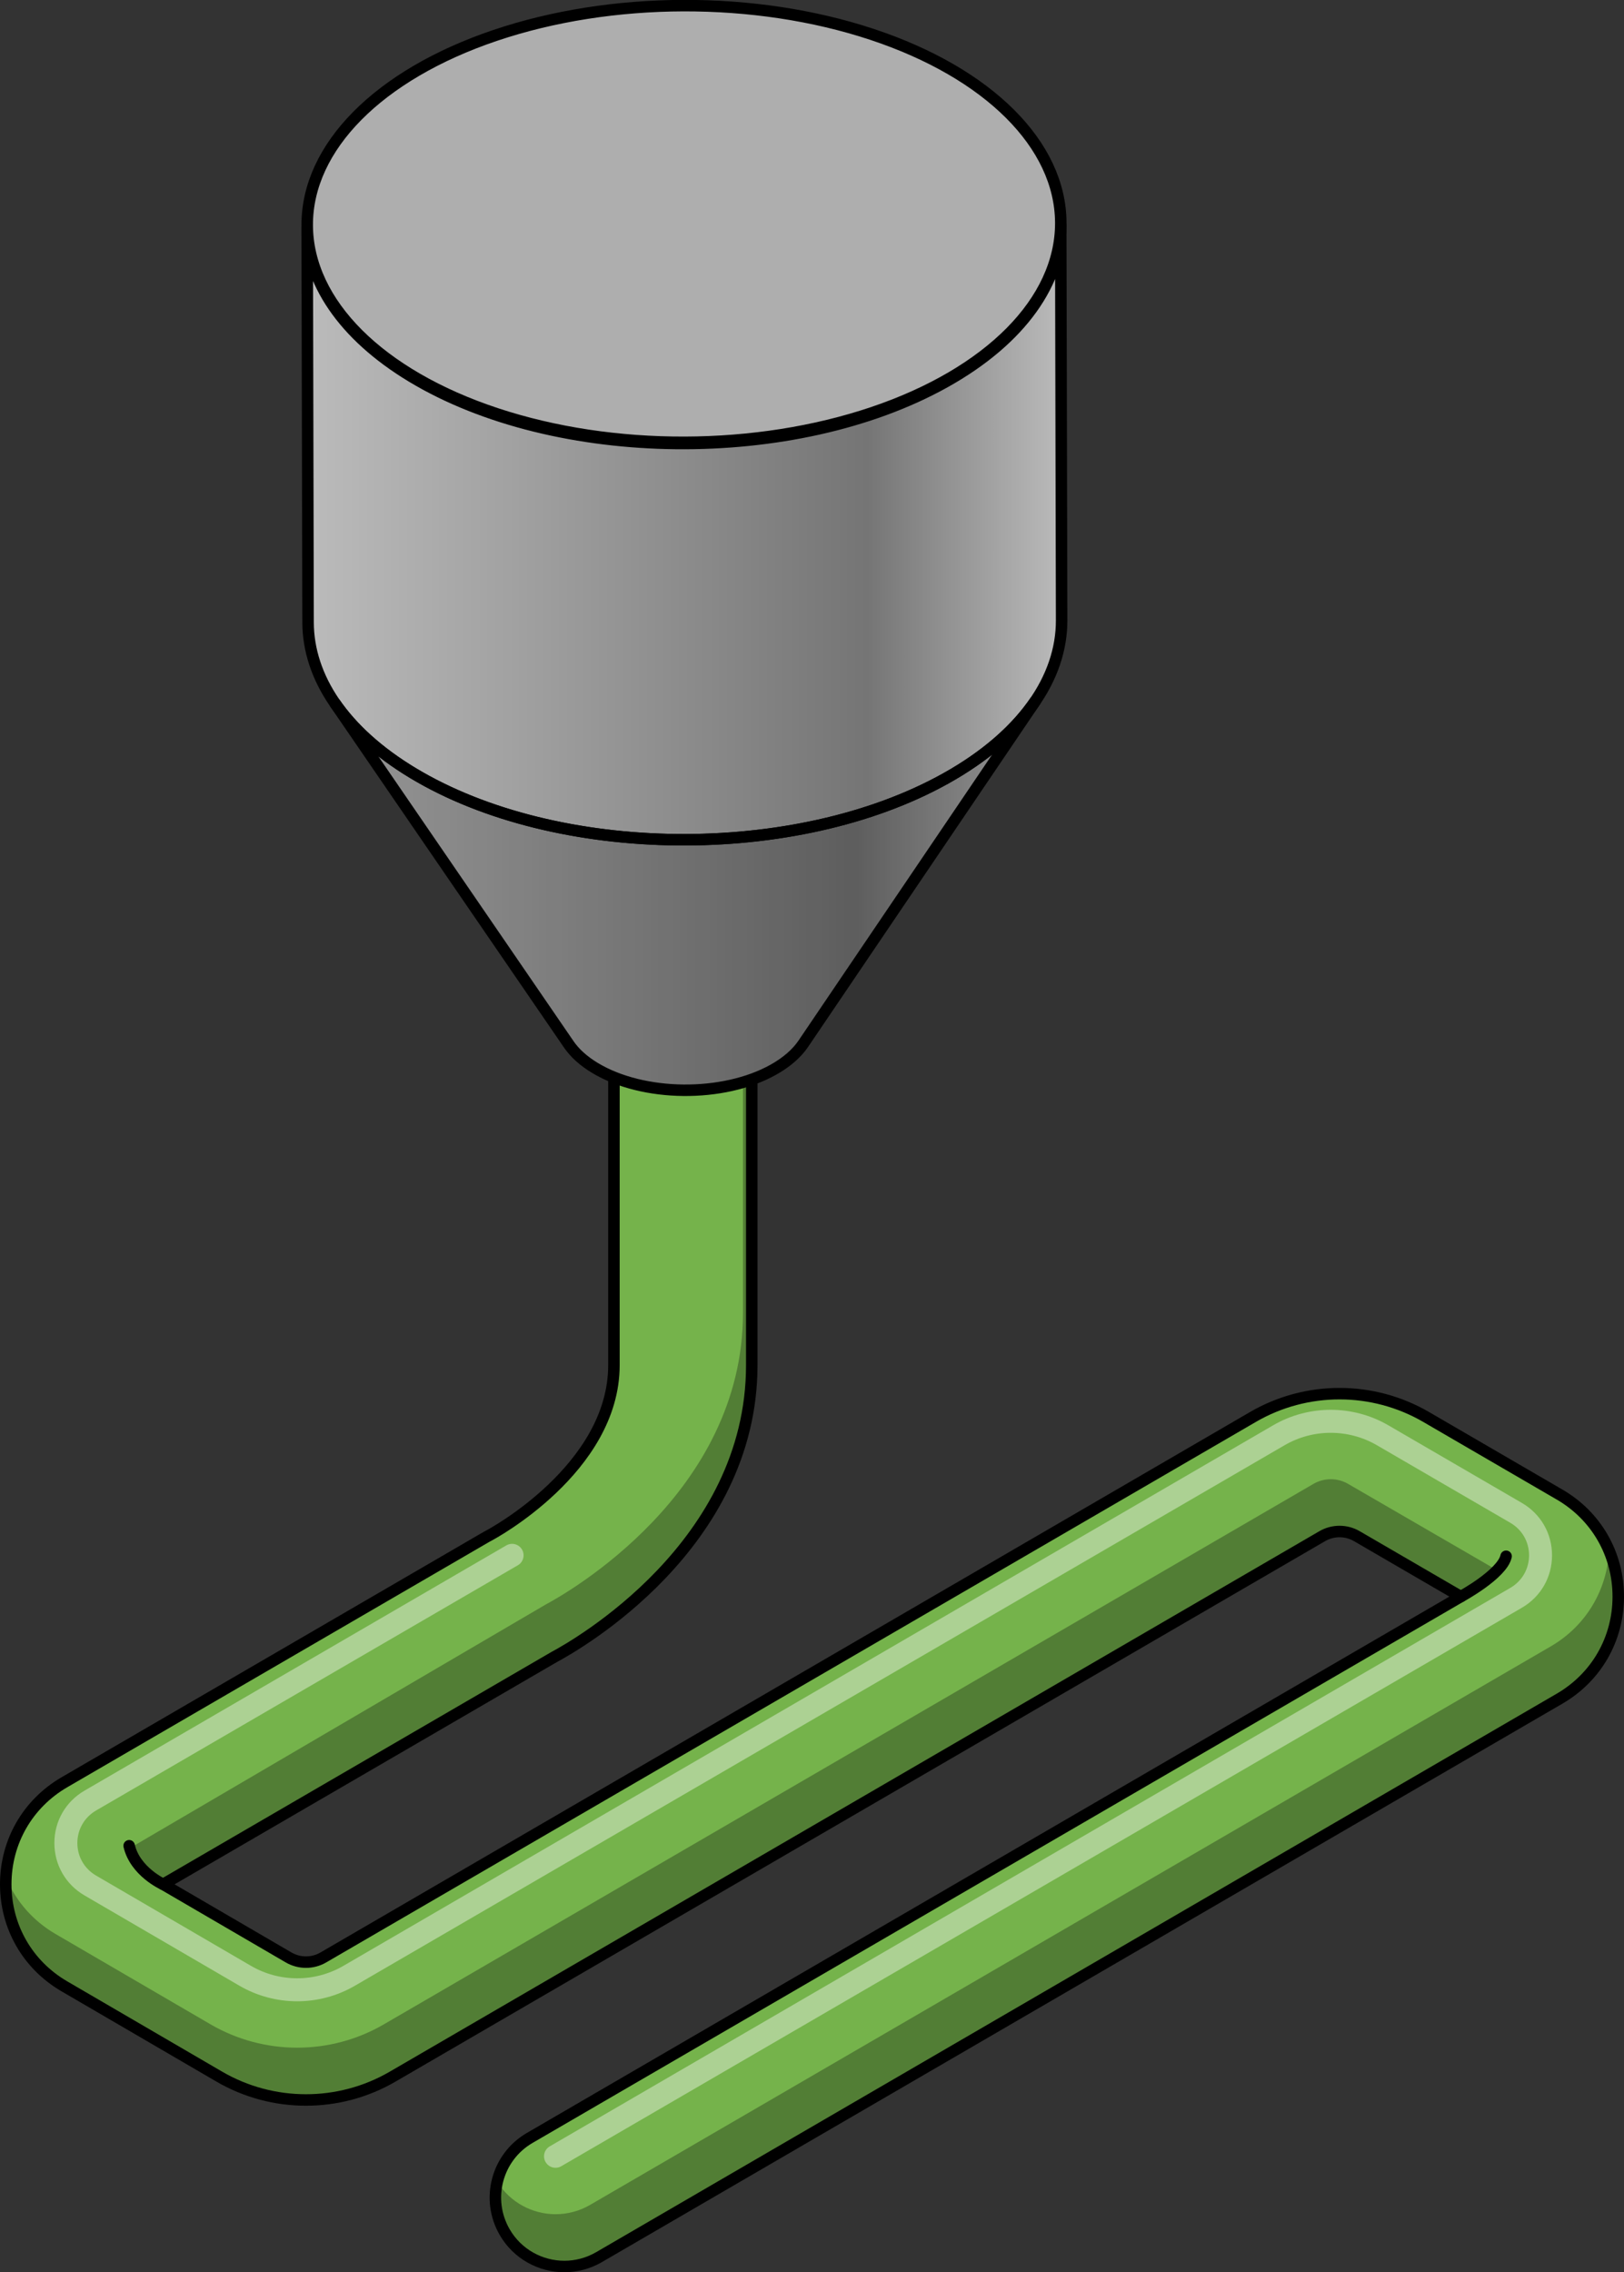 <?xml version="1.0" encoding="utf-8"?>
<!-- Generator: Adobe Illustrator 22.0.0, SVG Export Plug-In . SVG Version: 6.00 Build 0)  -->
<svg version="1.1" id="Layer_1" xmlns="http://www.w3.org/2000/svg" xmlns:xlink="http://www.w3.org/1999/xlink" x="0px" y="0px"
	 width="141.39px" height="197.742px" viewBox="0 0 141.39 197.742" enable-background="new 0 0 141.39 197.742"
	 xml:space="preserve">
<rect x="0" y="0" width="141.39" height="197.742" fill="#333333" stroke="none"/>
<g>
	<g>
		<path id="changecolor_10_" fill="#75B34B" d="M49.136,197.242c-2.067,0-4.079-1.069-5.193-2.986
			c-1.665-2.865-0.692-6.537,2.173-8.202l81.065-47.11l-9.051-5.26c-0.929-0.54-2.083-0.54-3.011,0l-80.945,47.04
			c-4.654,2.704-10.434,2.702-15.085-0.008l-13.487-7.858c-3.195-1.861-5.103-5.182-5.102-8.881c0.001-3.7,1.912-7.02,5.111-8.879
			l36.725-21.342c0.092-0.054,0.186-0.104,0.281-0.153c0.085-0.045,10.834-5.774,10.834-14.804V69.08c0-3.313,2.687-6,6-6
			c3.314,0,6,2.687,6,6v49.719c0,15.707-15.266,24.365-17.191,25.394l-34.054,19.789l10.924,6.365
			c0.93,0.542,2.084,0.542,3.015,0.002l80.945-47.04c4.648-2.702,10.422-2.7,15.07,0l11.619,6.752
			c3.201,1.859,5.112,5.181,5.112,8.883s-1.911,7.023-5.112,8.883l-83.632,48.603C51.197,196.98,50.159,197.242,49.136,197.242z"/>
		<g opacity="0.3">
			<path d="M118.13,133.683l9.051,5.26l3.168-2.288l-12.983-7.522c-0.929-0.54-2.083-0.54-3.011,0l-80.945,47.04
				c-4.654,2.704-10.434,2.702-15.085-0.008l-13.487-7.858c-1.977-1.152-3.458-2.864-4.301-4.877
				c-0.01,0.183-0.035,0.361-0.035,0.546c-0.001,3.699,1.906,7.02,5.102,8.881l13.487,7.858c4.651,2.71,10.431,2.712,15.085,0.008
				l80.945-47.04C116.047,133.143,117.201,133.143,118.13,133.683z"/>
			<path d="M64.686,114.248c0,15.707-15.266,24.365-17.191,25.394l-36.194,21.192c0,0,0.387,0.859,1.116,1.85
				c0.729,0.992,1.789,1.298,1.789,1.298l34.054-19.789c1.925-1.028,17.191-9.687,17.191-25.394V69.08
				c0-1.063-0.279-2.06-0.765-2.927V114.248z"/>
			<path d="M140.09,134.942c-0.181,3.478-2.036,6.568-5.077,8.334L51.38,191.878c-0.948,0.552-1.986,0.813-3.009,0.813
				c-2.002,0-3.945-1.011-5.077-2.815c-0.336,1.438-0.152,3.001,0.649,4.379c1.114,1.917,3.125,2.986,5.193,2.986
				c1.023,0,2.061-0.262,3.009-0.813l83.632-48.603c3.201-1.859,5.112-5.181,5.112-8.883
				C140.89,137.533,140.609,136.181,140.09,134.942z"/>
		</g>
		<path fill="none" stroke="#000000" stroke-linecap="round" stroke-linejoin="round" stroke-miterlimit="10" d="M49.136,197.242
			c-2.067,0-4.079-1.069-5.193-2.986c-1.665-2.865-0.692-6.537,2.173-8.202l81.065-47.11l-9.051-5.26
			c-0.929-0.54-2.083-0.54-3.011,0l-80.945,47.04c-4.654,2.704-10.434,2.702-15.085-0.008l-13.487-7.858
			c-3.195-1.861-5.103-5.182-5.102-8.881c0.001-3.7,1.912-7.02,5.111-8.879l36.725-21.342c0.092-0.054,0.186-0.104,0.281-0.153
			c0.085-0.045,10.834-5.774,10.834-14.804V69.08c0-3.313,2.687-6,6-6c3.314,0,6,2.687,6,6v49.719
			c0,15.707-15.266,24.365-17.191,25.394l-34.054,19.789l10.924,6.365c0.93,0.542,2.084,0.542,3.015,0.002l80.945-47.04
			c4.648-2.702,10.422-2.7,15.07,0l11.619,6.752c3.201,1.859,5.112,5.181,5.112,8.883s-1.911,7.023-5.112,8.883l-83.632,48.603
			C51.197,196.98,50.159,197.242,49.136,197.242z"/>
		<path opacity="0.4" fill="#FFFFFF" d="M48.366,188.65c-0.345,0-0.68-0.178-0.866-0.497c-0.277-0.478-0.115-1.09,0.362-1.367
			l83.633-48.602c1.02-0.594,1.629-1.652,1.629-2.832c0-1.18-0.609-2.237-1.629-2.83l-11.619-6.752
			c-2.479-1.439-5.558-1.441-8.036,0l-80.945,47.04c-3.104,1.804-6.956,1.8-10.056-0.006l-13.486-7.857
			c-1.641-0.957-2.62-2.662-2.619-4.561c0.001-1.899,0.982-3.603,2.624-4.557l36.723-21.341c0.477-0.278,1.09-0.116,1.367,0.362
			c0.277,0.477,0.115,1.089-0.362,1.366L8.364,157.558c-1.019,0.593-1.628,1.65-1.629,2.829c-0.001,1.179,0.607,2.237,1.625,2.831
			l13.486,7.857c2.479,1.445,5.562,1.447,8.044,0.006l80.945-47.04c3.098-1.804,6.948-1.802,10.046,0l11.619,6.752
			c1.643,0.954,2.624,2.658,2.624,4.559c0,1.9-0.98,3.605-2.624,4.561l-83.633,48.602C48.709,188.606,48.537,188.65,48.366,188.65z"
			/>
		<path fill="none" stroke="#000000" stroke-linecap="round" stroke-linejoin="round" stroke-miterlimit="10" d="M14.206,163.981
			c0,0-2.44-1.097-2.962-3.356"/>
		<path fill="none" stroke="#000000" stroke-linecap="round" stroke-linejoin="round" stroke-miterlimit="10" d="M127.181,138.943
			c0,0,3.597-1.946,3.944-3.51"/>
	</g>
	<g>
		<g>
			<g enable-background="new    ">
				<g>
					
						<ellipse transform="matrix(1 -0.003 0.003 1 -0.251 0.17)" fill="#AEAEAE" cx="59.723" cy="88.526" rx="10.972" ry="6.355"/>
				</g>
				<g>
					<linearGradient id="SVGID_1_" gradientUnits="userSpaceOnUse" x1="29.13" y1="77.932" x2="90.157" y2="77.932">
						<stop  offset="0" style="stop-color:#BBBBBB"/>
						<stop  offset="0.742" style="stop-color:#757575"/>
						<stop  offset="1" style="stop-color:#BBBBBB"/>
					</linearGradient>
					<path fill="url(#SVGID_1_)" d="M49.523,90.891C42.725,80.978,35.928,71.064,29.13,61.15c1.52,2.217,3.794,4.303,6.825,6.127
						c12.542,7.549,33.308,7.759,46.381,0.469c3.532-1.97,6.142-4.285,7.821-6.765c0,0,0,0,0,0
						c-6.741,9.951-13.481,19.902-20.222,29.853c-0.562,0.829-1.435,1.604-2.616,2.263c-4.373,2.438-11.318,2.368-15.513-0.157
						C50.792,92.331,50.032,91.633,49.523,90.891z"/>
				</g>
				<g>
					<linearGradient id="SVGID_2_" gradientUnits="userSpaceOnUse" x1="26.744" y1="46.29" x2="92.429" y2="46.29">
						<stop  offset="0" style="stop-color:#BBBBBB"/>
						<stop  offset="0.742" style="stop-color:#757575"/>
						<stop  offset="1" style="stop-color:#BBBBBB"/>
					</linearGradient>
					<path fill="url(#SVGID_2_)" d="M26.822,54.175l-0.078-34.482c0.013,4.72,3.045,9.44,9.132,13.103
						c12.542,7.549,33.308,7.759,46.381,0.469c6.728-3.752,10.107-8.758,10.093-13.764l0.078,34.482
						c0.014,5.005-3.365,10.012-10.093,13.764c-13.073,7.29-33.839,7.08-46.381-0.469C29.867,63.614,26.836,58.895,26.822,54.175z"
						/>
				</g>
				<g>
					<path fill="none" stroke="#000000" stroke-miterlimit="10" d="M26.822,54.175l-0.078-34.482
						c0.013,4.72,3.045,9.44,9.132,13.103c12.542,7.549,33.308,7.759,46.381,0.469c6.728-3.752,10.107-8.758,10.093-13.764
						l0.078,34.482c0.014,5.005-3.365,10.012-10.093,13.764c-13.073,7.29-33.839,7.08-46.381-0.469
						C29.867,63.614,26.836,58.895,26.822,54.175z"/>
				</g>
				<g>
					
						<ellipse transform="matrix(1 -0.003 0.003 1 -0.055 0.169)" fill="#AEAEAE" cx="59.548" cy="19.501" rx="32.804" ry="19.001"/>
				</g>
				<g>
					
						<ellipse transform="matrix(1 -0.003 0.003 1 -0.055 0.169)" fill="none" stroke="#000000" stroke-miterlimit="10" cx="59.548" cy="19.501" rx="32.804" ry="19.001"/>
				</g>
			</g>
		</g>
		<g opacity="0.2">
			<path d="M49.523,90.891C42.725,80.978,35.928,71.064,29.13,61.15c1.52,2.217,3.794,4.303,6.825,6.127
				c12.542,7.549,33.308,7.759,46.381,0.469c3.532-1.97,6.142-4.285,7.821-6.765c0,0,0,0,0,0
				c-6.741,9.951-13.481,19.902-20.222,29.853c-0.562,0.829-1.435,1.604-2.616,2.263c-4.373,2.438-11.318,2.368-15.513-0.157
				C50.792,92.331,50.032,91.633,49.523,90.891z"/>
		</g>
		<g>
			<path fill="none" stroke="#000000" stroke-miterlimit="10" d="M49.523,90.891C42.725,80.978,35.928,71.064,29.13,61.15
				c1.52,2.217,3.794,4.303,6.825,6.127c12.542,7.549,33.308,7.759,46.381,0.469c3.532-1.97,6.142-4.285,7.821-6.765c0,0,0,0,0,0
				c-6.741,9.951-13.481,19.902-20.222,29.853c-0.562,0.829-1.435,1.604-2.616,2.263c-4.373,2.438-11.318,2.368-15.513-0.157
				C50.792,92.331,50.032,91.633,49.523,90.891z"/>
		</g>
	</g>
</g>
</svg>
